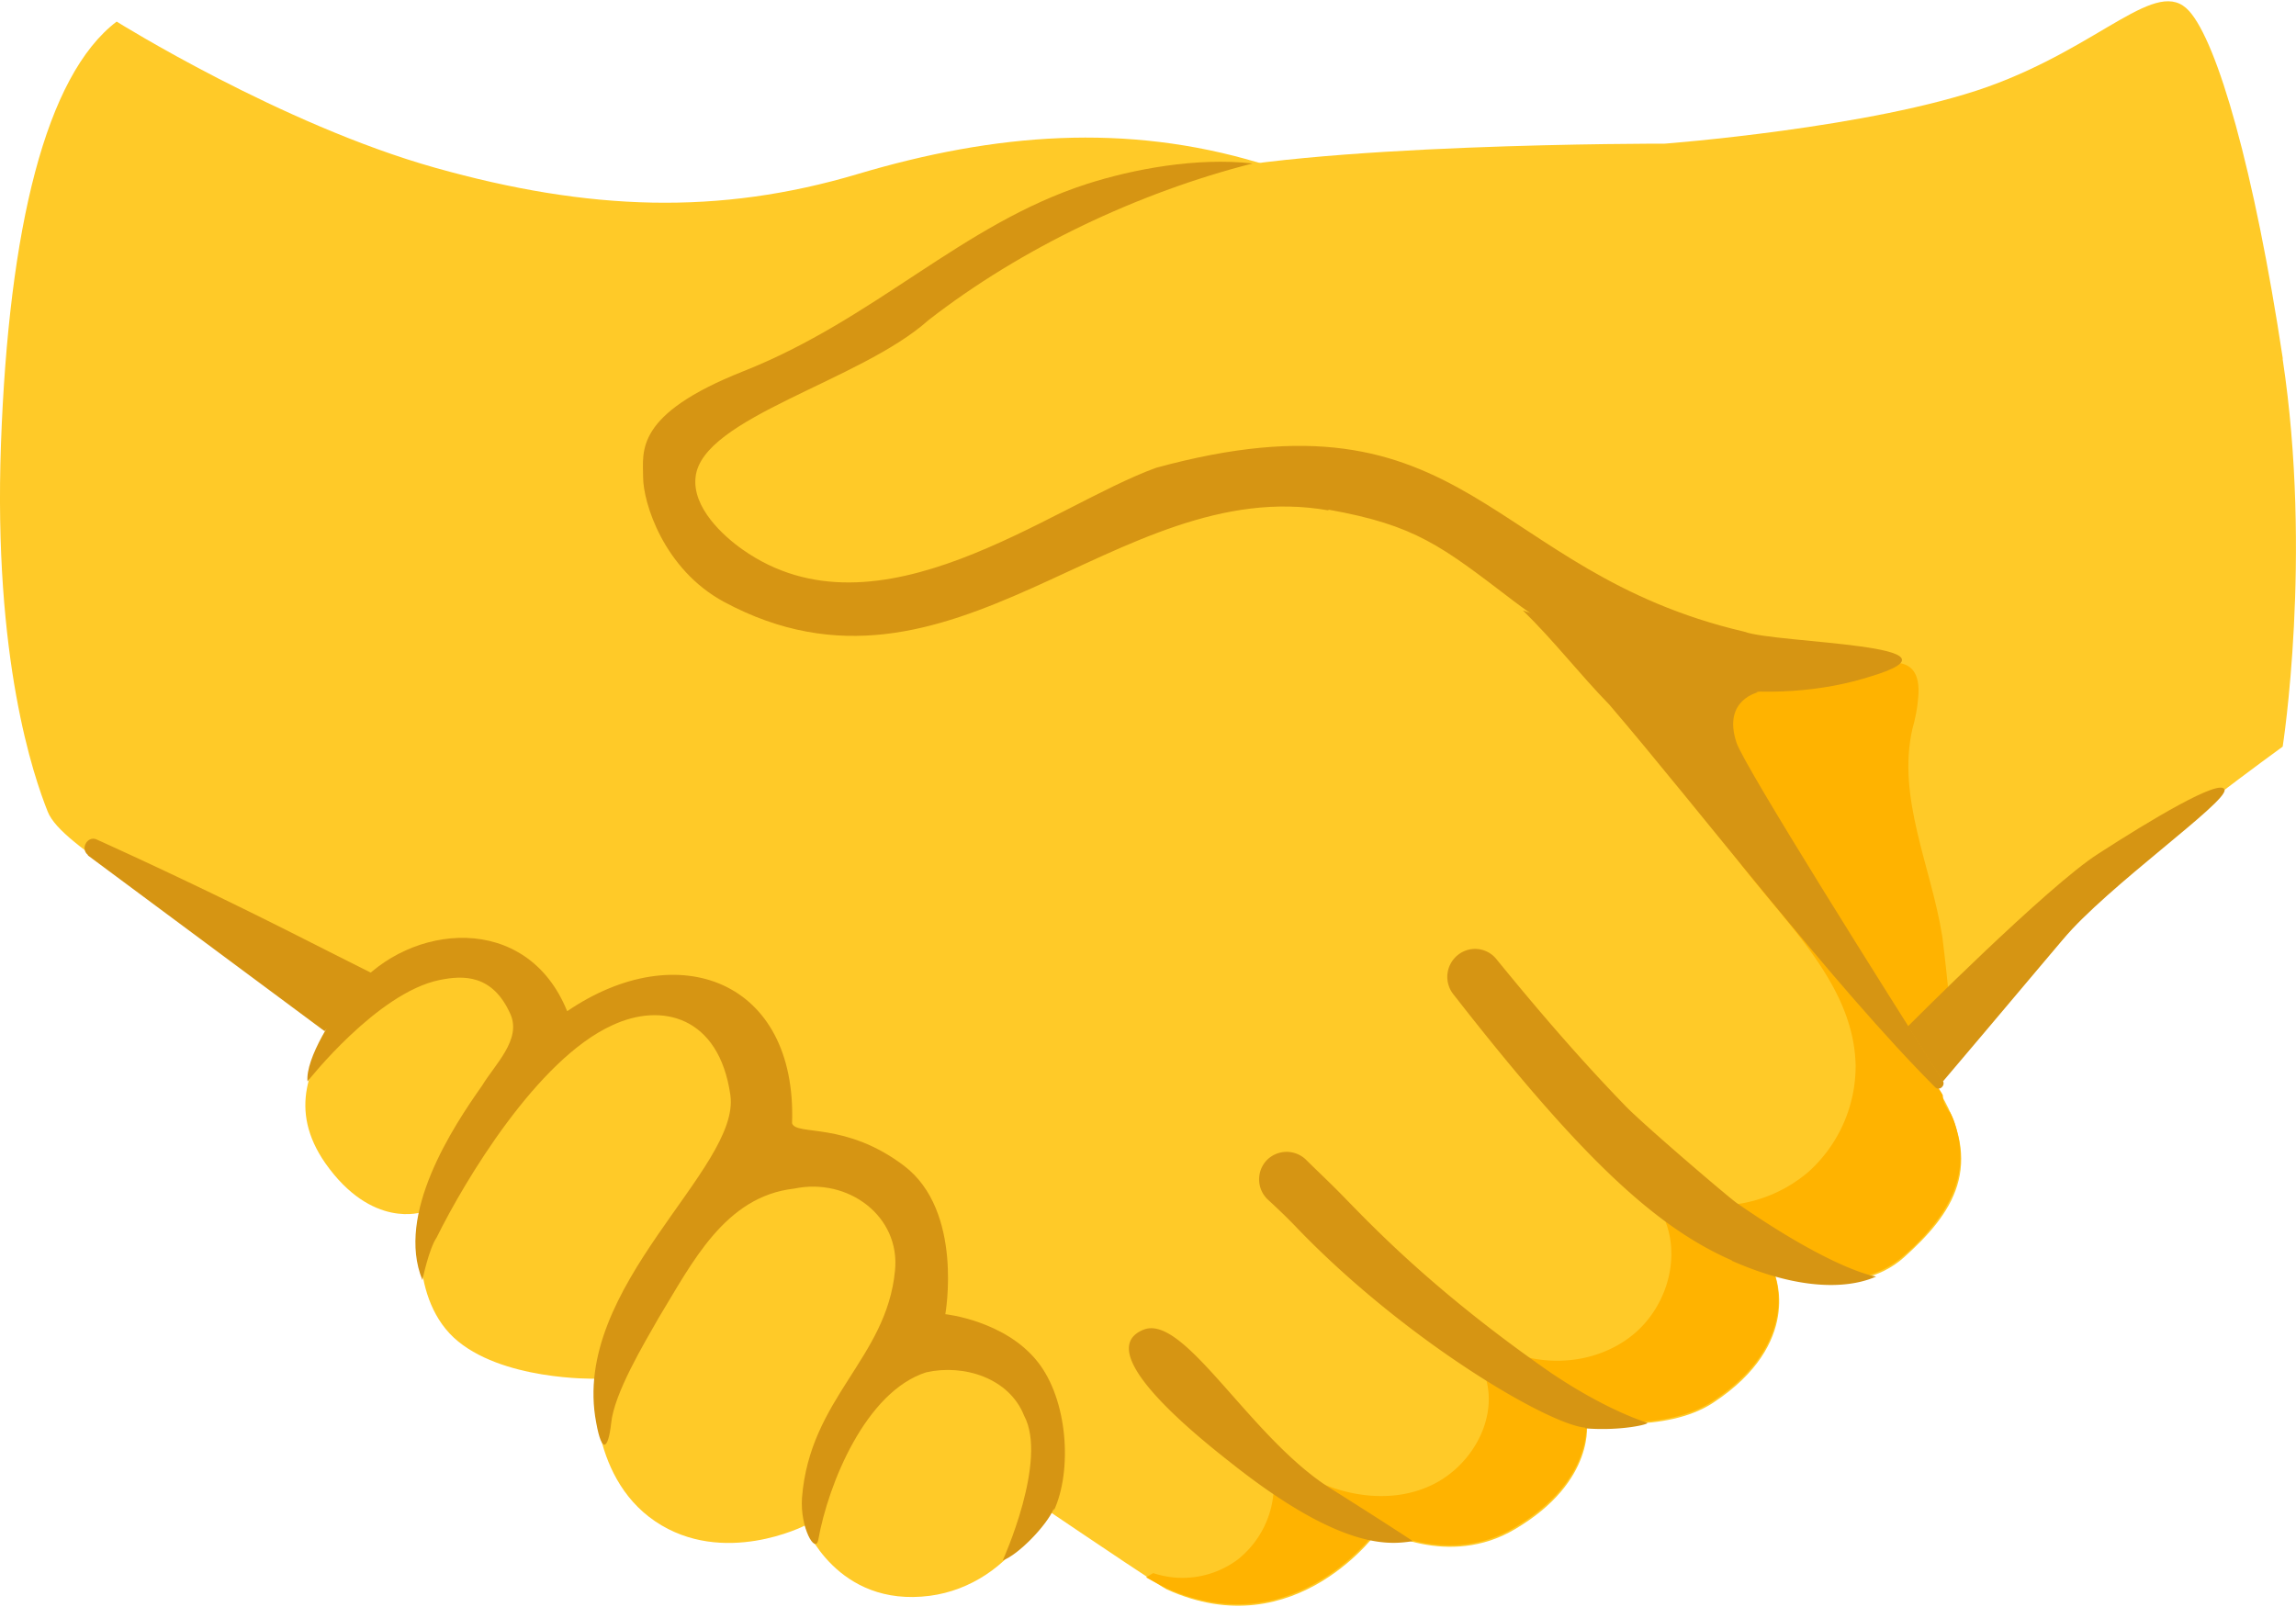 <svg width="40" height="28" fill="none" xmlns="http://www.w3.org/2000/svg"><path d="M33.737 18.942c-.877-1.372-5.228-6.07-6.168-7.28-.927-1.212-3.337-8.134-5.636-8.826-2.312-.692-4.586-.52-6.996.198-2.41.717-4.673.643-7.355-.111C4.9 2.169 2.032.376 2.032.376.796 1.316.153 3.973.017 7.731c-.136 3.758.569 5.797.816 6.415.247.618 2.101 1.533 4.19 3.152.186.136 14.994 10.26 15.303 10.395 2.262 1.026 3.708-1.05 3.708-1.05s1.2.692 2.361 0c1.422-.84 1.248-1.88 1.248-1.88s1.372.223 2.2-.32c1.583-1.039 1.076-2.238 1.076-2.238s1.41.458 2.25-.296c.84-.754 1.446-1.595.568-2.967z" fill="#FFCA28"/><path d="M18.138 24.665s-.037-.111-.074-.16c-.643-1.25-1.879-1.2-1.928-1.25-.074-.049-.062-.988-.136-1.346-.408-1.904-2.608-1.854-2.658-1.892-.074-.049.322-1.347-.952-2.447-.309-.26-.766-.235-1.161-.185-1.125.135-1.632.667-1.719.642-.185-.037.025-1.434-1.36-1.47-1-.038-1.656.457-2.212 1.21-.568.78-.915 1.57-.272 2.498.816 1.162 1.694.852 1.694.852s-.272 1.422.544 2.188c.815.754 2.46.717 2.46.717s-.137 1.681 1.05 2.485c1.187.803 2.608.074 2.608.074s.556 1.434 2.176 1.224c1.421-.186 2.472-1.706 1.928-3.115l.012-.025z" fill="#FFCA28"/><path d="M33.96 19.375c-.062-.1-.112-.174-.112-.285 0-.123-3.386-4.61-4.808-6.415a8.386 8.386 0 001.224 2.3c.853 1.124 2.04 2.187 2.064 3.596a2.48 2.48 0 01-.816 1.842 2.45 2.45 0 01-1.94.569c-.223-.038-.532-.038-.569.185 0 .062.012.123.037.185.223.68-.05 1.471-.606 1.916-.556.445-1.347.556-2.027.322-.173-.062-.408-.136-.519.024-.086.111-.025.272 0 .408.21.742-.284 1.57-1.001 1.879-.705.31-1.558.16-2.225-.235-.148-.086-.383-.16-.457 0-.025.05-.013.1-.013.148a1.663 1.663 0 01-.63 1.36 1.608 1.608 0 01-1.471.235l-.124.074c.149.087.272.148.346.186 2.262 1.026 3.709-1.051 3.709-1.051s1.199.692 2.36 0c1.422-.84 1.249-1.879 1.249-1.879s1.372.223 2.2-.321c1.582-1.039 1.076-2.238 1.076-2.238s1.409.458 2.25-.296a3.74 3.74 0 00.568-.593c.334-.433.507-.928.395-1.471-.037-.161-.074-.322-.16-.458v.013z" fill="#FFB300"/><path d="M23.206 25.95c1.001.63 1.409.903 1.409.903-.359.05-1.162.197-3.053-1.273-.52-.408-2.608-2.015-1.644-2.41.717-.297 1.866 1.903 3.288 2.78zm4.413-1.075c-.63-.05-3.09-1.483-4.994-3.449-.198-.21-.383-.383-.544-.531a.485.485 0 01-.012-.68.485.485 0 01.68-.012c.16.16.346.333.556.544.432.432 1.545 1.668 3.72 3.176.495.334 1.113.68 1.669.866.062.024-.457.148-1.075.098v-.012zm2.546-2.917c-1.323-.581-2.62-1.78-4.846-4.635a.488.488 0 01.075-.68.477.477 0 01.68.074c.716.878 1.446 1.73 2.237 2.546.309.322 1.755 1.558 1.94 1.694 1.73 1.199 2.435 1.285 2.435 1.285-.197.087-.988.396-2.509-.272l-.012-.012zM1.537 14.9c-.148-.111-.012-.346.149-.272a91.398 91.398 0 013.387 1.62c.951.481 1.545.778 1.545.778l-.964.94L1.525 14.9h.012z" fill="#D69513"/><path d="M39.77 6.247C39.274 2.96 38.631.735 38.137.191c-.557-.618-1.508.605-3.51 1.322-2.016.717-5.625.99-5.625.99s-6.329-.013-8.541.605c-1.756.494-3.919 1.879-5.736 2.979-1.458.877-2.769 1.458-2.867 2.089-.1.605.568 1.965 2.237 2.101 2.72.223 5.587-1.496 5.587-1.496.927-.531 1.273-.593 3.127-.593 1.854 0 3.77 1.422 3.906 1.644 1.385 2.287 2.633 3.449 3.906 4.994.927 1.125 3.115 4.116 3.115 4.116s2.46-2.905 3.078-3.572c.618-.668 2.954-2.361 2.954-2.361s.52-3.313 0-6.75v-.012z" fill="#FFCA28"/><path d="M33.837 16.31c-.198-1.225-.792-2.411-.52-3.61.05-.173.087-.359.1-.532.098-.951-.804-.531-.94-.519-.346.037-4.29-.111-3.844.334l5.105 6.897s.197-.062.247-.556c.05-.495-.136-1.904-.148-2.015z" fill="#FFB300"/><path d="M30.622 12.057l-4.091-1.421c.544.531.989 1.112 1.508 1.644 1.557 1.817 3.918 4.907 5.673 6.662.074.074.186-.025.136-.111-.976-1.533-3.473-5.5-3.597-5.896-.247-.754.396-.878.396-.878h-.025z" fill="#D69513"/><path d="M23.144 8.88c1.52.272 1.965.63 3.214 1.583 3.053 2.323 5.834 1.446 6.193 1.335 1.965-.581-1.607-.581-2.164-.792-4.499-1.05-4.783-4.35-10.247-2.855-1.841.668-4.845 3.09-7.206 1.422-.334-.235-.877-.73-.816-1.261.112-1.039 2.868-1.669 4.055-2.732 1.619-1.26 3.658-2.225 5.649-2.732-.977-.11-2.09.1-2.893.359-2.175.704-3.671 2.348-5.982 3.263-1.904.754-1.743 1.397-1.743 1.842 0 .445.358 1.607 1.409 2.175 3.98 2.139 6.823-2.25 10.531-1.594V8.88zM18.36 26.284c-.123.297-.63.816-.89.903 0 0 .792-1.743.371-2.522-.26-.655-1.05-.902-1.705-.754-1.051.334-1.706 1.94-1.88 2.917-.049.26-.32-.21-.284-.73.136-1.742 1.471-2.422 1.62-3.955.099-.951-.816-1.631-1.756-1.433-1.21.136-1.78 1.297-2.36 2.25-.26.457-.78 1.322-.829 1.841-.05.445-.16.544-.26-.012-.457-2.374 2.522-4.426 2.337-5.711-.198-1.372-1.199-1.62-2.064-1.211-1.298.593-2.559 2.694-3.053 3.695-.136.198-.248.742-.248.742-.47-1.15.532-2.67 1.039-3.387.222-.37.692-.803.494-1.248-.309-.692-.816-.68-1.236-.593-1.088.222-2.299 1.767-2.299 1.767-.037-.395.445-1.174.828-1.62.952-1.136 2.991-1.346 3.696.396 1.94-1.322 4.005-.531 3.918 1.953.075.223.927-.037 1.953.742 1.039.791.717 2.584.717 2.584s1.039.11 1.607.828c.532.667.606 1.903.284 2.595v-.037zm14.883-8.405s2.435-2.447 3.313-3.004c.877-.568 2.15-1.335 2.2-1.112.037.222-2.04 1.68-2.819 2.608-.778.927-2.088 2.472-2.088 2.472l-.606-.952v-.012z" fill="#D69513"/></svg>